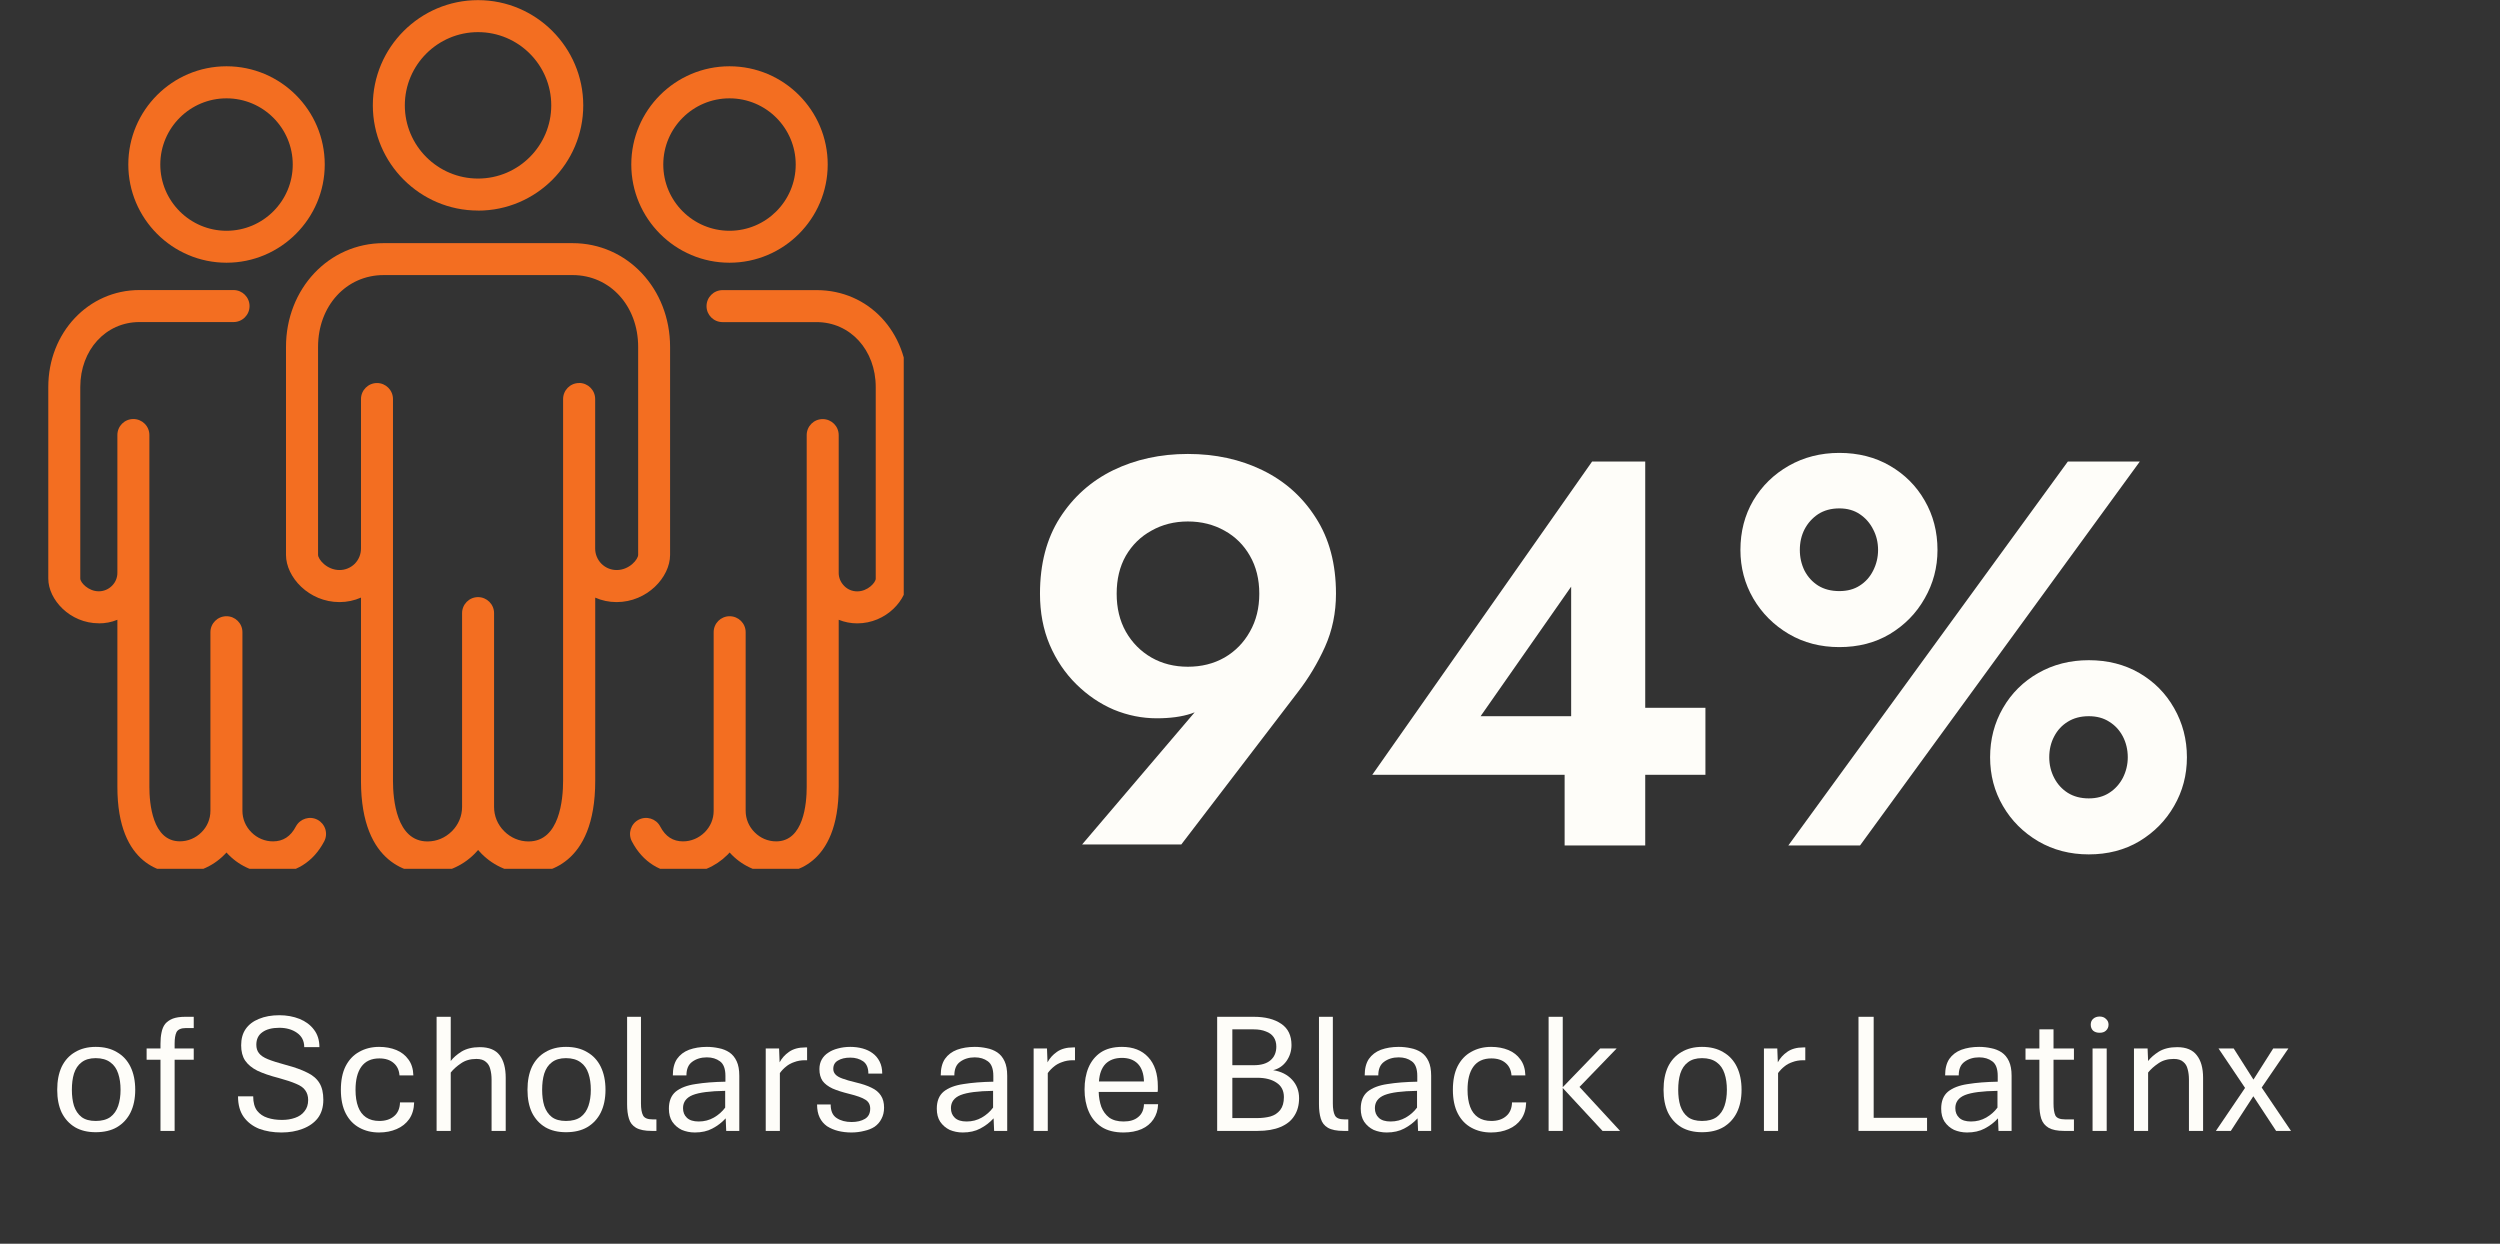 <?xml version="1.0" encoding="UTF-8"?>
<svg xmlns="http://www.w3.org/2000/svg" xmlns:xlink="http://www.w3.org/1999/xlink" width="199" zoomAndPan="magnify" viewBox="0 0 149.25 74.25" height="99" preserveAspectRatio="xMidYMid meet" version="1.0">
  <rect x="0" y="0" width="149.25" height="74.25" fill="#333333" stroke="none"/>
  <defs>
    <g></g>
    <clipPath id="c61b43b0cc">
      <path d="M 35 17 L 51.953 17 L 51.953 51.867 L 35 51.867 Z M 35 17 " clip-rule="nonzero"></path>
    </clipPath>
    <clipPath id="ec26b93237">
      <path d="M 0.883 17 L 18 17 L 18 51.867 L 0.883 51.867 Z M 0.883 17 " clip-rule="nonzero"></path>
    </clipPath>
    <clipPath id="fb883c6c5d">
      <path d="M 15 14 L 39 14 L 39 51.867 L 15 51.867 Z M 15 14 " clip-rule="nonzero"></path>
    </clipPath>
    <clipPath id="693fb3fdb2">
      <path d="M 0.75 57 L 135.469 57 L 135.469 70.566 L 0.75 70.566 Z M 0.75 57 " clip-rule="nonzero"></path>
    </clipPath>
    <clipPath id="158416bb15">
      <rect x="0" width="136" y="0" height="14"></rect>
    </clipPath>
    <clipPath id="c3fa34d394">
      <rect x="0" width="72" y="0" height="49"></rect>
    </clipPath>
    <clipPath id="4f4ecd3954">
      <rect x="0" width="136" y="0" height="71"></rect>
    </clipPath>
  </defs>
  <g transform="matrix(1, 0, 0, 1, 2, 0)">
    <g clip-path="url(#4f4ecd3954)">
      <path fill="#f36e21" d="M 41.551 15.684 C 44.785 15.684 47.414 13.051 47.414 9.82 C 47.414 6.586 44.789 3.957 41.551 3.957 C 38.316 3.957 35.688 6.586 35.688 9.82 C 35.688 13.051 38.32 15.684 41.551 15.684 Z M 41.551 5.871 C 43.734 5.871 45.504 7.641 45.504 9.824 C 45.504 12.004 43.734 13.777 41.551 13.777 C 39.371 13.777 37.598 12.004 37.598 9.824 C 37.598 7.641 39.371 5.871 41.551 5.871 Z M 41.551 5.871 " fill-opacity="1" fill-rule="nonzero"></path>
      <g clip-path="url(#c61b43b0cc)">
        <path fill="#f36e21" d="M 41.137 17.32 C 40.609 17.32 40.18 17.75 40.18 18.277 C 40.18 18.805 40.609 19.23 41.137 19.23 L 46.75 19.23 C 48.762 19.23 50.281 20.898 50.281 23.105 L 50.281 34.547 C 50.281 34.77 49.812 35.305 49.176 35.305 C 48.883 35.305 48.602 35.191 48.398 34.98 C 48.188 34.77 48.07 34.492 48.07 34.203 L 48.07 25.973 C 48.07 25.445 47.641 25.02 47.113 25.02 C 46.586 25.02 46.16 25.445 46.16 25.973 L 46.16 46.98 C 46.16 47.957 45.984 50.23 44.336 50.23 C 43.855 50.23 43.398 50.039 43.051 49.688 C 42.707 49.344 42.516 48.891 42.516 48.406 C 42.516 48.402 42.516 48.398 42.516 48.391 L 42.516 37.742 C 42.516 37.215 42.086 36.789 41.559 36.789 C 41.031 36.789 40.605 37.215 40.605 37.742 L 40.605 48.406 C 40.605 48.406 40.605 48.41 40.605 48.414 C 40.605 48.895 40.414 49.344 40.07 49.688 C 39.719 50.035 39.258 50.23 38.777 50.23 C 38.176 50.23 37.727 49.941 37.414 49.34 C 37.172 48.875 36.594 48.695 36.125 48.938 C 35.656 49.184 35.477 49.762 35.723 50.23 C 36.367 51.465 37.453 52.141 38.777 52.141 C 39.77 52.141 40.703 51.75 41.418 51.043 C 41.469 50.996 41.512 50.945 41.559 50.895 C 41.605 50.945 41.656 51 41.699 51.043 C 42.406 51.75 43.344 52.141 44.336 52.141 C 45.211 52.141 48.07 51.77 48.07 46.98 L 48.07 37 C 48.418 37.141 48.789 37.215 49.176 37.215 C 50.902 37.215 52.191 35.805 52.191 34.547 L 52.191 23.105 C 52.191 19.809 49.852 17.32 46.75 17.32 Z M 41.137 17.32 " fill-opacity="1" fill-rule="nonzero"></path>
      </g>
      <path fill="#f36e21" d="M 11.523 15.684 C 14.754 15.684 17.387 13.051 17.387 9.82 C 17.387 6.586 14.758 3.957 11.523 3.957 C 8.289 3.957 5.66 6.586 5.66 9.82 C 5.66 13.051 8.293 15.684 11.523 15.684 Z M 7.57 9.824 C 7.57 7.641 9.344 5.871 11.523 5.871 C 13.703 5.871 15.477 7.641 15.477 9.824 C 15.477 12.004 13.703 13.777 11.523 13.777 C 9.344 13.777 7.57 12.004 7.57 9.824 Z M 7.57 9.824 " fill-opacity="1" fill-rule="nonzero"></path>
      <g clip-path="url(#ec26b93237)">
        <path fill="#f36e21" d="M 3.902 37.215 C 4.285 37.215 4.66 37.145 5.008 37 L 5.008 46.98 C 5.008 51.77 7.863 52.141 8.738 52.141 C 9.73 52.141 10.672 51.75 11.379 51.043 C 11.426 50.996 11.473 50.945 11.52 50.895 C 11.566 50.945 11.613 51 11.66 51.043 C 12.367 51.75 13.305 52.141 14.297 52.141 C 15.621 52.141 16.707 51.461 17.355 50.23 C 17.473 50.004 17.496 49.746 17.422 49.5 C 17.344 49.258 17.18 49.059 16.953 48.938 C 16.488 48.695 15.914 48.875 15.664 49.34 C 15.352 49.938 14.902 50.23 14.297 50.23 C 13.816 50.23 13.359 50.039 13.012 49.691 C 12.664 49.344 12.473 48.891 12.473 48.406 C 12.473 48.406 12.473 48.406 12.473 48.402 L 12.473 37.742 C 12.473 37.215 12.047 36.789 11.52 36.789 C 10.992 36.789 10.562 37.215 10.562 37.742 L 10.562 48.406 C 10.562 48.891 10.375 49.344 10.027 49.688 C 9.68 50.035 9.219 50.227 8.738 50.227 C 7.098 50.227 6.918 47.953 6.918 46.977 L 6.918 25.969 C 6.918 25.441 6.488 25.016 5.961 25.016 C 5.434 25.016 5.008 25.441 5.008 25.969 L 5.008 34.199 C 5.008 34.492 4.891 34.77 4.684 34.973 C 4.473 35.184 4.191 35.301 3.902 35.301 C 3.262 35.301 2.793 34.766 2.793 34.543 L 2.793 23.102 C 2.793 20.895 4.312 19.227 6.324 19.227 L 11.941 19.227 C 12.469 19.227 12.898 18.801 12.898 18.273 C 12.898 17.746 12.469 17.316 11.941 17.316 L 6.324 17.316 C 3.277 17.316 0.883 19.859 0.883 23.102 L 0.883 34.543 C 0.883 35.801 2.176 37.211 3.902 37.211 Z M 3.902 37.215 " fill-opacity="1" fill-rule="nonzero"></path>
      </g>
      <path fill="#f36e21" d="M 26.539 12.574 C 30.004 12.574 32.82 9.754 32.82 6.293 C 32.82 2.832 30 0.008 26.539 0.008 C 23.078 0.008 20.258 2.828 20.258 6.289 C 20.258 9.75 23.078 12.57 26.539 12.57 Z M 26.539 1.918 C 28.949 1.918 30.91 3.879 30.91 6.289 C 30.91 8.699 28.949 10.66 26.539 10.66 C 24.129 10.66 22.168 8.699 22.168 6.289 C 22.168 3.879 24.129 1.918 26.539 1.918 Z M 26.539 1.918 " fill-opacity="1" fill-rule="nonzero"></path>
      <g clip-path="url(#fb883c6c5d)">
        <path fill="#f36e21" d="M 33.527 35.676 C 33.926 35.852 34.359 35.945 34.809 35.945 C 36.637 35.945 38.004 34.457 38.004 33.129 L 38.004 20.711 C 38.004 17.238 35.449 14.516 32.18 14.516 L 20.898 14.516 C 17.637 14.516 15.074 17.234 15.074 20.711 L 15.074 33.129 C 15.074 34.457 16.438 35.945 18.27 35.945 C 18.715 35.945 19.152 35.852 19.551 35.676 L 19.551 46.621 C 19.551 51.742 22.594 52.145 23.523 52.145 C 24.578 52.145 25.578 51.727 26.328 50.977 C 26.402 50.902 26.473 50.828 26.543 50.746 C 26.613 50.828 26.68 50.902 26.758 50.977 C 27.508 51.727 28.508 52.145 29.562 52.145 C 30.492 52.145 33.535 51.746 33.535 46.621 L 33.535 35.676 Z M 32.57 22.867 C 32.043 22.867 31.617 23.297 31.617 23.824 L 31.617 46.621 C 31.617 47.707 31.414 50.234 29.555 50.234 C 29.008 50.234 28.492 50.016 28.102 49.625 C 27.707 49.234 27.496 48.719 27.496 48.176 L 27.496 36.605 C 27.496 36.078 27.066 35.648 26.539 35.648 C 26.012 35.648 25.586 36.078 25.586 36.605 L 25.586 48.176 C 25.586 48.723 25.367 49.238 24.977 49.625 C 24.582 50.02 24.066 50.234 23.523 50.234 C 21.664 50.234 21.461 47.711 21.461 46.621 L 21.461 23.824 C 21.461 23.297 21.035 22.867 20.508 22.867 C 19.98 22.867 19.551 23.297 19.551 23.824 L 19.551 32.75 C 19.551 33.09 19.418 33.41 19.18 33.656 C 18.938 33.895 18.613 34.031 18.273 34.031 C 17.5 34.031 16.988 33.383 16.988 33.125 L 16.988 20.707 C 16.988 18.262 18.672 16.422 20.902 16.422 L 32.184 16.422 C 34.418 16.422 36.098 18.262 36.098 20.707 L 36.098 33.125 C 36.098 33.383 35.586 34.031 34.812 34.031 C 34.469 34.031 34.148 33.895 33.906 33.656 C 33.664 33.41 33.531 33.086 33.531 32.746 L 33.531 23.82 C 33.531 23.293 33.102 22.863 32.574 22.863 Z M 32.57 22.867 " fill-opacity="1" fill-rule="nonzero"></path>
      </g>
      <g clip-path="url(#693fb3fdb2)">
        <g transform="matrix(1, 0, 0, 1, 0, 57)">
          <g clip-path="url(#158416bb15)">
            <g fill="#fefdf9" fill-opacity="1">
              <g transform="translate(0.885, 10.515)">
                <g>
                  <path d="M 2.828 0.078 C 2.348 0.078 1.938 -0.02 1.594 -0.219 C 1.25 -0.426 0.984 -0.719 0.797 -1.094 C 0.617 -1.477 0.531 -1.93 0.531 -2.453 C 0.531 -2.984 0.617 -3.441 0.797 -3.828 C 0.984 -4.211 1.25 -4.504 1.594 -4.703 C 1.938 -4.91 2.348 -5.016 2.828 -5.016 C 3.328 -5.016 3.75 -4.91 4.094 -4.703 C 4.445 -4.504 4.719 -4.211 4.906 -3.828 C 5.094 -3.441 5.188 -2.984 5.188 -2.453 C 5.188 -1.93 5.094 -1.477 4.906 -1.094 C 4.719 -0.719 4.445 -0.426 4.094 -0.219 C 3.75 -0.02 3.328 0.078 2.828 0.078 Z M 2.828 -0.594 C 3.191 -0.594 3.484 -0.672 3.703 -0.828 C 3.922 -0.992 4.078 -1.219 4.172 -1.5 C 4.266 -1.781 4.312 -2.098 4.312 -2.453 C 4.312 -2.816 4.266 -3.141 4.172 -3.422 C 4.078 -3.711 3.922 -3.938 3.703 -4.094 C 3.484 -4.258 3.191 -4.344 2.828 -4.344 C 2.473 -4.344 2.191 -4.258 1.984 -4.094 C 1.773 -3.938 1.625 -3.711 1.531 -3.422 C 1.445 -3.141 1.406 -2.816 1.406 -2.453 C 1.406 -2.098 1.445 -1.781 1.531 -1.5 C 1.625 -1.219 1.773 -0.992 1.984 -0.828 C 2.191 -0.672 2.473 -0.594 2.828 -0.594 Z M 2.828 -0.594 "></path>
                </g>
              </g>
            </g>
            <g fill="#fefdf9" fill-opacity="1">
              <g transform="translate(6.597, 10.515)">
                <g>
                  <path d="M 0.984 0 L 0.984 -4.25 L 0.156 -4.25 L 0.156 -4.922 L 0.984 -4.922 L 0.984 -5.203 C 0.984 -5.453 1.004 -5.676 1.047 -5.875 C 1.086 -6.082 1.16 -6.254 1.266 -6.391 C 1.379 -6.523 1.531 -6.629 1.719 -6.703 C 1.906 -6.773 2.148 -6.812 2.453 -6.812 L 2.969 -6.812 L 2.969 -6.141 L 2.516 -6.141 C 2.211 -6.141 2.02 -6.055 1.938 -5.891 C 1.863 -5.734 1.828 -5.504 1.828 -5.203 L 1.828 -4.922 L 2.969 -4.922 L 2.969 -4.25 L 1.828 -4.25 L 1.828 0 Z M 0.984 0 "></path>
                </g>
              </g>
            </g>
            <g fill="#fefdf9" fill-opacity="1">
              <g transform="translate(9.716, 10.515)">
                <g></g>
              </g>
            </g>
            <g fill="#fefdf9" fill-opacity="1">
              <g transform="translate(11.819, 10.515)">
                <g>
                  <path d="M 2.984 0.094 C 2.492 0.094 2.051 0.02 1.656 -0.125 C 1.27 -0.281 0.961 -0.516 0.734 -0.828 C 0.504 -1.148 0.391 -1.562 0.391 -2.062 L 1.297 -2.062 C 1.297 -1.695 1.375 -1.41 1.531 -1.203 C 1.688 -1.004 1.895 -0.863 2.156 -0.781 C 2.414 -0.695 2.703 -0.656 3.016 -0.656 C 3.297 -0.656 3.555 -0.695 3.797 -0.781 C 4.035 -0.863 4.223 -0.992 4.359 -1.172 C 4.504 -1.348 4.578 -1.57 4.578 -1.844 C 4.578 -2.07 4.52 -2.266 4.406 -2.422 C 4.301 -2.578 4.117 -2.707 3.859 -2.812 C 3.598 -2.926 3.254 -3.039 2.828 -3.156 C 2.305 -3.289 1.879 -3.438 1.547 -3.594 C 1.223 -3.758 0.977 -3.961 0.812 -4.203 C 0.656 -4.441 0.578 -4.742 0.578 -5.109 C 0.578 -5.492 0.664 -5.816 0.844 -6.078 C 1.031 -6.348 1.297 -6.551 1.641 -6.688 C 1.984 -6.832 2.391 -6.906 2.859 -6.906 C 3.297 -6.906 3.695 -6.832 4.062 -6.688 C 4.426 -6.539 4.711 -6.328 4.922 -6.047 C 5.141 -5.766 5.25 -5.414 5.25 -5 L 4.344 -5 C 4.344 -5.375 4.195 -5.66 3.906 -5.859 C 3.625 -6.055 3.273 -6.156 2.859 -6.156 C 2.422 -6.156 2.082 -6.066 1.844 -5.891 C 1.602 -5.723 1.484 -5.473 1.484 -5.141 C 1.484 -4.941 1.535 -4.773 1.641 -4.641 C 1.742 -4.504 1.922 -4.383 2.172 -4.281 C 2.43 -4.176 2.789 -4.062 3.25 -3.938 C 3.77 -3.801 4.191 -3.648 4.516 -3.484 C 4.848 -3.328 5.094 -3.117 5.25 -2.859 C 5.406 -2.609 5.484 -2.273 5.484 -1.859 C 5.484 -1.422 5.375 -1.055 5.156 -0.766 C 4.938 -0.484 4.633 -0.27 4.25 -0.125 C 3.875 0.02 3.453 0.094 2.984 0.094 Z M 2.984 0.094 "></path>
                </g>
              </g>
            </g>
            <g fill="#fefdf9" fill-opacity="1">
              <g transform="translate(17.819, 10.515)">
                <g>
                  <path d="M 2.812 0.094 C 2.375 0.094 1.984 0 1.641 -0.188 C 1.297 -0.375 1.023 -0.656 0.828 -1.031 C 0.629 -1.414 0.531 -1.891 0.531 -2.453 C 0.531 -3.016 0.625 -3.484 0.812 -3.859 C 1.008 -4.242 1.281 -4.531 1.625 -4.719 C 1.969 -4.914 2.363 -5.016 2.812 -5.016 C 3.195 -5.016 3.539 -4.953 3.844 -4.828 C 4.145 -4.703 4.383 -4.516 4.562 -4.266 C 4.75 -4.016 4.848 -3.695 4.859 -3.312 L 4.031 -3.312 C 4.008 -3.625 3.895 -3.867 3.688 -4.047 C 3.477 -4.234 3.191 -4.328 2.828 -4.328 C 2.348 -4.328 1.988 -4.16 1.75 -3.828 C 1.52 -3.504 1.406 -3.047 1.406 -2.453 C 1.406 -2.055 1.457 -1.719 1.562 -1.438 C 1.664 -1.164 1.82 -0.957 2.031 -0.812 C 2.25 -0.664 2.516 -0.594 2.828 -0.594 C 3.191 -0.594 3.484 -0.688 3.703 -0.875 C 3.93 -1.062 4.051 -1.336 4.062 -1.703 L 4.906 -1.703 C 4.895 -1.305 4.797 -0.973 4.609 -0.703 C 4.422 -0.441 4.172 -0.242 3.859 -0.109 C 3.555 0.023 3.207 0.094 2.812 0.094 Z M 2.812 0.094 "></path>
                </g>
              </g>
            </g>
            <g fill="#fefdf9" fill-opacity="1">
              <g transform="translate(23.253, 10.515)">
                <g>
                  <path d="M 0.812 0 L 0.812 -6.812 L 1.656 -6.812 L 1.656 -4.172 C 1.801 -4.367 2.016 -4.555 2.297 -4.734 C 2.586 -4.91 2.953 -5 3.391 -5 C 3.941 -5 4.336 -4.836 4.578 -4.516 C 4.816 -4.203 4.938 -3.754 4.938 -3.172 L 4.938 0 L 4.094 0 L 4.094 -3.062 C 4.094 -3.301 4.066 -3.508 4.016 -3.688 C 3.973 -3.875 3.883 -4.02 3.75 -4.125 C 3.625 -4.238 3.438 -4.297 3.188 -4.297 C 2.82 -4.297 2.516 -4.207 2.266 -4.031 C 2.016 -3.863 1.812 -3.68 1.656 -3.484 L 1.656 0 Z M 0.812 0 "></path>
                </g>
              </g>
            </g>
            <g fill="#fefdf9" fill-opacity="1">
              <g transform="translate(28.96, 10.515)">
                <g>
                  <path d="M 2.828 0.078 C 2.348 0.078 1.938 -0.02 1.594 -0.219 C 1.25 -0.426 0.984 -0.719 0.797 -1.094 C 0.617 -1.477 0.531 -1.93 0.531 -2.453 C 0.531 -2.984 0.617 -3.441 0.797 -3.828 C 0.984 -4.211 1.25 -4.504 1.594 -4.703 C 1.938 -4.91 2.348 -5.016 2.828 -5.016 C 3.328 -5.016 3.75 -4.91 4.094 -4.703 C 4.445 -4.504 4.719 -4.211 4.906 -3.828 C 5.094 -3.441 5.188 -2.984 5.188 -2.453 C 5.188 -1.93 5.094 -1.477 4.906 -1.094 C 4.719 -0.719 4.445 -0.426 4.094 -0.219 C 3.75 -0.02 3.328 0.078 2.828 0.078 Z M 2.828 -0.594 C 3.191 -0.594 3.484 -0.672 3.703 -0.828 C 3.922 -0.992 4.078 -1.219 4.172 -1.5 C 4.266 -1.781 4.312 -2.098 4.312 -2.453 C 4.312 -2.816 4.266 -3.141 4.172 -3.422 C 4.078 -3.711 3.922 -3.938 3.703 -4.094 C 3.484 -4.258 3.191 -4.344 2.828 -4.344 C 2.473 -4.344 2.191 -4.258 1.984 -4.094 C 1.773 -3.938 1.625 -3.711 1.531 -3.422 C 1.445 -3.141 1.406 -2.816 1.406 -2.453 C 1.406 -2.098 1.445 -1.781 1.531 -1.5 C 1.625 -1.219 1.773 -0.992 1.984 -0.828 C 2.191 -0.672 2.473 -0.594 2.828 -0.594 Z M 2.828 -0.594 "></path>
                </g>
              </g>
            </g>
            <g fill="#fefdf9" fill-opacity="1">
              <g transform="translate(34.672, 10.515)">
                <g>
                  <path d="M 2.234 0 C 1.828 0 1.516 -0.062 1.297 -0.188 C 1.086 -0.312 0.945 -0.492 0.875 -0.734 C 0.801 -0.973 0.766 -1.258 0.766 -1.594 L 0.766 -6.812 L 1.594 -6.812 L 1.594 -1.641 C 1.594 -1.328 1.633 -1.086 1.719 -0.922 C 1.801 -0.766 1.988 -0.688 2.281 -0.688 L 2.516 -0.688 L 2.516 0 Z M 2.234 0 "></path>
                </g>
              </g>
            </g>
            <g fill="#fefdf9" fill-opacity="1">
              <g transform="translate(37.402, 10.515)">
                <g>
                  <path d="M 2.078 0.094 C 1.797 0.094 1.535 0.039 1.297 -0.062 C 1.066 -0.176 0.879 -0.336 0.734 -0.547 C 0.598 -0.754 0.531 -1.016 0.531 -1.328 C 0.531 -1.773 0.664 -2.113 0.938 -2.344 C 1.219 -2.57 1.613 -2.723 2.125 -2.797 C 2.633 -2.879 3.227 -2.926 3.906 -2.938 L 3.906 -3.281 C 3.906 -3.707 3.797 -4 3.578 -4.156 C 3.367 -4.312 3.109 -4.391 2.797 -4.391 C 2.453 -4.391 2.16 -4.301 1.922 -4.125 C 1.691 -3.957 1.578 -3.688 1.578 -3.312 L 0.766 -3.312 C 0.766 -3.719 0.848 -4.047 1.016 -4.297 C 1.191 -4.547 1.43 -4.727 1.734 -4.844 C 2.047 -4.957 2.398 -5.016 2.797 -5.016 C 3.047 -5.016 3.285 -4.988 3.516 -4.938 C 3.742 -4.895 3.953 -4.812 4.141 -4.688 C 4.328 -4.562 4.473 -4.383 4.578 -4.156 C 4.68 -3.938 4.734 -3.648 4.734 -3.297 L 4.734 0 L 3.953 0 L 3.922 -0.75 C 3.691 -0.5 3.426 -0.297 3.125 -0.141 C 2.832 0.016 2.484 0.094 2.078 0.094 Z M 2.312 -0.562 C 2.645 -0.562 2.945 -0.641 3.219 -0.797 C 3.488 -0.953 3.711 -1.148 3.891 -1.391 L 3.891 -2.391 C 2.992 -2.379 2.348 -2.297 1.953 -2.141 C 1.566 -1.984 1.375 -1.723 1.375 -1.359 C 1.375 -1.117 1.453 -0.926 1.609 -0.781 C 1.766 -0.633 2 -0.562 2.312 -0.562 Z M 2.312 -0.562 "></path>
                </g>
              </g>
            </g>
            <g fill="#fefdf9" fill-opacity="1">
              <g transform="translate(42.902, 10.515)">
                <g>
                  <path d="M 0.812 0 L 0.812 -4.922 L 1.609 -4.922 L 1.641 -4.094 C 1.773 -4.344 1.961 -4.551 2.203 -4.719 C 2.453 -4.895 2.773 -4.984 3.172 -4.984 L 3.281 -4.984 L 3.281 -4.219 L 3.156 -4.219 C 2.914 -4.219 2.703 -4.18 2.516 -4.109 C 2.328 -4.047 2.164 -3.957 2.031 -3.844 C 1.895 -3.738 1.77 -3.609 1.656 -3.453 L 1.656 0 Z M 0.812 0 "></path>
                </g>
              </g>
            </g>
            <g fill="#fefdf9" fill-opacity="1">
              <g transform="translate(46.263, 10.515)">
                <g>
                  <path d="M 2.562 0.094 C 2.281 0.094 2.016 0.062 1.766 0 C 1.523 -0.062 1.305 -0.156 1.109 -0.281 C 0.922 -0.414 0.773 -0.586 0.672 -0.797 C 0.566 -1.016 0.516 -1.273 0.516 -1.578 L 1.328 -1.578 C 1.328 -1.191 1.445 -0.922 1.688 -0.766 C 1.926 -0.609 2.223 -0.531 2.578 -0.531 C 2.898 -0.531 3.164 -0.594 3.375 -0.719 C 3.582 -0.844 3.688 -1.047 3.688 -1.328 C 3.688 -1.566 3.594 -1.742 3.406 -1.859 C 3.219 -1.984 2.883 -2.102 2.406 -2.219 C 2.031 -2.312 1.707 -2.414 1.438 -2.531 C 1.176 -2.656 0.977 -2.805 0.844 -2.984 C 0.719 -3.172 0.656 -3.406 0.656 -3.688 C 0.656 -3.906 0.703 -4.098 0.797 -4.266 C 0.891 -4.43 1.02 -4.566 1.188 -4.672 C 1.352 -4.785 1.547 -4.867 1.766 -4.922 C 1.992 -4.984 2.238 -5.016 2.5 -5.016 C 2.758 -5.016 3.004 -4.984 3.234 -4.922 C 3.461 -4.859 3.66 -4.766 3.828 -4.641 C 4.004 -4.516 4.145 -4.348 4.25 -4.141 C 4.352 -3.941 4.406 -3.703 4.406 -3.422 L 3.578 -3.422 C 3.578 -3.766 3.473 -4.008 3.266 -4.156 C 3.055 -4.301 2.801 -4.375 2.5 -4.375 C 2.195 -4.375 1.953 -4.316 1.766 -4.203 C 1.578 -4.098 1.484 -3.93 1.484 -3.703 C 1.484 -3.578 1.523 -3.469 1.609 -3.375 C 1.691 -3.281 1.832 -3.195 2.031 -3.125 C 2.227 -3.051 2.5 -2.973 2.844 -2.891 C 3.207 -2.805 3.516 -2.703 3.766 -2.578 C 4.016 -2.461 4.203 -2.305 4.328 -2.109 C 4.453 -1.922 4.516 -1.68 4.516 -1.391 C 4.516 -1.129 4.461 -0.906 4.359 -0.719 C 4.266 -0.531 4.129 -0.375 3.953 -0.25 C 3.773 -0.133 3.566 -0.051 3.328 0 C 3.086 0.062 2.832 0.094 2.562 0.094 Z M 2.562 0.094 "></path>
                </g>
              </g>
            </g>
            <g fill="#fefdf9" fill-opacity="1">
              <g transform="translate(51.293, 10.515)">
                <g></g>
              </g>
            </g>
            <g fill="#fefdf9" fill-opacity="1">
              <g transform="translate(53.396, 10.515)">
                <g>
                  <path d="M 2.078 0.094 C 1.797 0.094 1.535 0.039 1.297 -0.062 C 1.066 -0.176 0.879 -0.336 0.734 -0.547 C 0.598 -0.754 0.531 -1.016 0.531 -1.328 C 0.531 -1.773 0.664 -2.113 0.938 -2.344 C 1.219 -2.57 1.613 -2.723 2.125 -2.797 C 2.633 -2.879 3.227 -2.926 3.906 -2.938 L 3.906 -3.281 C 3.906 -3.707 3.797 -4 3.578 -4.156 C 3.367 -4.312 3.109 -4.391 2.797 -4.391 C 2.453 -4.391 2.16 -4.301 1.922 -4.125 C 1.691 -3.957 1.578 -3.688 1.578 -3.312 L 0.766 -3.312 C 0.766 -3.719 0.848 -4.047 1.016 -4.297 C 1.191 -4.547 1.43 -4.727 1.734 -4.844 C 2.047 -4.957 2.398 -5.016 2.797 -5.016 C 3.047 -5.016 3.285 -4.988 3.516 -4.938 C 3.742 -4.895 3.953 -4.812 4.141 -4.688 C 4.328 -4.562 4.473 -4.383 4.578 -4.156 C 4.68 -3.938 4.734 -3.648 4.734 -3.297 L 4.734 0 L 3.953 0 L 3.922 -0.75 C 3.691 -0.5 3.426 -0.297 3.125 -0.141 C 2.832 0.016 2.484 0.094 2.078 0.094 Z M 2.312 -0.562 C 2.645 -0.562 2.945 -0.641 3.219 -0.797 C 3.488 -0.953 3.711 -1.148 3.891 -1.391 L 3.891 -2.391 C 2.992 -2.379 2.348 -2.297 1.953 -2.141 C 1.566 -1.984 1.375 -1.723 1.375 -1.359 C 1.375 -1.117 1.453 -0.926 1.609 -0.781 C 1.766 -0.633 2 -0.562 2.312 -0.562 Z M 2.312 -0.562 "></path>
                </g>
              </g>
            </g>
            <g fill="#fefdf9" fill-opacity="1">
              <g transform="translate(58.896, 10.515)">
                <g>
                  <path d="M 0.812 0 L 0.812 -4.922 L 1.609 -4.922 L 1.641 -4.094 C 1.773 -4.344 1.961 -4.551 2.203 -4.719 C 2.453 -4.895 2.773 -4.984 3.172 -4.984 L 3.281 -4.984 L 3.281 -4.219 L 3.156 -4.219 C 2.914 -4.219 2.703 -4.18 2.516 -4.109 C 2.328 -4.047 2.164 -3.957 2.031 -3.844 C 1.895 -3.738 1.77 -3.609 1.656 -3.453 L 1.656 0 Z M 0.812 0 "></path>
                </g>
              </g>
            </g>
            <g fill="#fefdf9" fill-opacity="1">
              <g transform="translate(62.217, 10.515)">
                <g>
                  <path d="M 2.859 0.094 C 2.328 0.094 1.891 -0.016 1.547 -0.234 C 1.203 -0.461 0.945 -0.77 0.781 -1.156 C 0.613 -1.539 0.531 -1.977 0.531 -2.469 C 0.531 -2.969 0.609 -3.406 0.766 -3.781 C 0.93 -4.164 1.176 -4.469 1.5 -4.688 C 1.832 -4.906 2.254 -5.016 2.766 -5.016 C 3.43 -5.016 3.953 -4.812 4.328 -4.406 C 4.711 -4 4.906 -3.414 4.906 -2.656 C 4.906 -2.602 4.906 -2.539 4.906 -2.469 C 4.906 -2.406 4.898 -2.359 4.891 -2.328 L 1.375 -2.328 C 1.383 -2.004 1.438 -1.707 1.531 -1.438 C 1.633 -1.176 1.789 -0.961 2 -0.797 C 2.219 -0.641 2.504 -0.562 2.859 -0.562 C 3.234 -0.562 3.523 -0.648 3.734 -0.828 C 3.953 -1.004 4.066 -1.258 4.078 -1.594 L 4.922 -1.594 C 4.91 -1.25 4.816 -0.945 4.641 -0.688 C 4.473 -0.438 4.238 -0.242 3.938 -0.109 C 3.633 0.023 3.273 0.094 2.859 0.094 Z M 1.391 -2.953 L 4.078 -2.953 C 4.066 -3.41 3.945 -3.758 3.719 -4 C 3.488 -4.238 3.172 -4.359 2.766 -4.359 C 2.348 -4.359 2.02 -4.238 1.781 -4 C 1.551 -3.758 1.422 -3.41 1.391 -2.953 Z M 1.391 -2.953 "></path>
                </g>
              </g>
            </g>
            <g fill="#fefdf9" fill-opacity="1">
              <g transform="translate(67.671, 10.515)">
                <g></g>
              </g>
            </g>
            <g fill="#fefdf9" fill-opacity="1">
              <g transform="translate(69.774, 10.515)">
                <g>
                  <path d="M 0.891 0 L 0.891 -6.812 L 3.078 -6.812 C 3.766 -6.812 4.312 -6.672 4.719 -6.391 C 5.125 -6.117 5.328 -5.695 5.328 -5.125 C 5.328 -4.77 5.227 -4.453 5.031 -4.172 C 4.832 -3.891 4.566 -3.707 4.234 -3.625 C 4.703 -3.551 5.078 -3.363 5.359 -3.062 C 5.641 -2.758 5.781 -2.391 5.781 -1.953 C 5.781 -1.547 5.688 -1.195 5.5 -0.906 C 5.32 -0.613 5.047 -0.391 4.672 -0.234 C 4.305 -0.078 3.848 0 3.297 0 Z M 1.797 -0.766 L 3.281 -0.766 C 3.562 -0.766 3.82 -0.797 4.062 -0.859 C 4.312 -0.93 4.508 -1.062 4.656 -1.25 C 4.801 -1.438 4.875 -1.691 4.875 -2.016 C 4.875 -2.398 4.727 -2.688 4.438 -2.875 C 4.156 -3.07 3.77 -3.172 3.281 -3.172 L 1.797 -3.172 Z M 1.797 -3.922 L 3.078 -3.922 C 3.516 -3.922 3.848 -4.02 4.078 -4.219 C 4.305 -4.414 4.422 -4.688 4.422 -5.031 C 4.422 -5.258 4.367 -5.445 4.266 -5.594 C 4.16 -5.75 4.004 -5.863 3.797 -5.938 C 3.598 -6.02 3.359 -6.062 3.078 -6.062 L 1.797 -6.062 Z M 1.797 -3.922 "></path>
                </g>
              </g>
            </g>
            <g fill="#fefdf9" fill-opacity="1">
              <g transform="translate(75.977, 10.515)">
                <g>
                  <path d="M 2.234 0 C 1.828 0 1.516 -0.062 1.297 -0.188 C 1.086 -0.312 0.945 -0.492 0.875 -0.734 C 0.801 -0.973 0.766 -1.258 0.766 -1.594 L 0.766 -6.812 L 1.594 -6.812 L 1.594 -1.641 C 1.594 -1.328 1.633 -1.086 1.719 -0.922 C 1.801 -0.766 1.988 -0.688 2.281 -0.688 L 2.516 -0.688 L 2.516 0 Z M 2.234 0 "></path>
                </g>
              </g>
            </g>
            <g fill="#fefdf9" fill-opacity="1">
              <g transform="translate(78.706, 10.515)">
                <g>
                  <path d="M 2.078 0.094 C 1.797 0.094 1.535 0.039 1.297 -0.062 C 1.066 -0.176 0.879 -0.336 0.734 -0.547 C 0.598 -0.754 0.531 -1.016 0.531 -1.328 C 0.531 -1.773 0.664 -2.113 0.938 -2.344 C 1.219 -2.57 1.613 -2.723 2.125 -2.797 C 2.633 -2.879 3.227 -2.926 3.906 -2.938 L 3.906 -3.281 C 3.906 -3.707 3.797 -4 3.578 -4.156 C 3.367 -4.312 3.109 -4.391 2.797 -4.391 C 2.453 -4.391 2.16 -4.301 1.922 -4.125 C 1.691 -3.957 1.578 -3.688 1.578 -3.312 L 0.766 -3.312 C 0.766 -3.719 0.848 -4.047 1.016 -4.297 C 1.191 -4.547 1.43 -4.727 1.734 -4.844 C 2.047 -4.957 2.398 -5.016 2.797 -5.016 C 3.047 -5.016 3.285 -4.988 3.516 -4.938 C 3.742 -4.895 3.953 -4.812 4.141 -4.688 C 4.328 -4.562 4.473 -4.383 4.578 -4.156 C 4.68 -3.938 4.734 -3.648 4.734 -3.297 L 4.734 0 L 3.953 0 L 3.922 -0.75 C 3.691 -0.5 3.426 -0.297 3.125 -0.141 C 2.832 0.016 2.484 0.094 2.078 0.094 Z M 2.312 -0.562 C 2.645 -0.562 2.945 -0.641 3.219 -0.797 C 3.488 -0.953 3.711 -1.148 3.891 -1.391 L 3.891 -2.391 C 2.992 -2.379 2.348 -2.297 1.953 -2.141 C 1.566 -1.984 1.375 -1.723 1.375 -1.359 C 1.375 -1.117 1.453 -0.926 1.609 -0.781 C 1.766 -0.633 2 -0.562 2.312 -0.562 Z M 2.312 -0.562 "></path>
                </g>
              </g>
            </g>
            <g fill="#fefdf9" fill-opacity="1">
              <g transform="translate(84.206, 10.515)">
                <g>
                  <path d="M 2.812 0.094 C 2.375 0.094 1.984 0 1.641 -0.188 C 1.297 -0.375 1.023 -0.656 0.828 -1.031 C 0.629 -1.414 0.531 -1.891 0.531 -2.453 C 0.531 -3.016 0.625 -3.484 0.812 -3.859 C 1.008 -4.242 1.281 -4.531 1.625 -4.719 C 1.969 -4.914 2.363 -5.016 2.812 -5.016 C 3.195 -5.016 3.539 -4.953 3.844 -4.828 C 4.145 -4.703 4.383 -4.516 4.562 -4.266 C 4.75 -4.016 4.848 -3.695 4.859 -3.312 L 4.031 -3.312 C 4.008 -3.625 3.895 -3.867 3.688 -4.047 C 3.477 -4.234 3.191 -4.328 2.828 -4.328 C 2.348 -4.328 1.988 -4.16 1.75 -3.828 C 1.52 -3.504 1.406 -3.047 1.406 -2.453 C 1.406 -2.055 1.457 -1.719 1.562 -1.438 C 1.664 -1.164 1.82 -0.957 2.031 -0.812 C 2.25 -0.664 2.516 -0.594 2.828 -0.594 C 3.191 -0.594 3.484 -0.688 3.703 -0.875 C 3.93 -1.062 4.051 -1.336 4.062 -1.703 L 4.906 -1.703 C 4.895 -1.305 4.797 -0.973 4.609 -0.703 C 4.422 -0.441 4.172 -0.242 3.859 -0.109 C 3.555 0.023 3.207 0.094 2.812 0.094 Z M 2.812 0.094 "></path>
                </g>
              </g>
            </g>
            <g fill="#fefdf9" fill-opacity="1">
              <g transform="translate(89.64, 10.515)">
                <g>
                  <path d="M 0.812 0 L 0.812 -6.812 L 1.656 -6.812 L 1.656 -2.609 L 3.891 -4.922 L 4.875 -4.922 L 2.656 -2.625 L 5.078 0 L 4.031 0 L 1.656 -2.562 L 1.656 0 Z M 0.812 0 "></path>
                </g>
              </g>
            </g>
            <g fill="#fefdf9" fill-opacity="1">
              <g transform="translate(94.68, 10.515)">
                <g></g>
              </g>
            </g>
            <g fill="#fefdf9" fill-opacity="1">
              <g transform="translate(96.783, 10.515)">
                <g>
                  <path d="M 2.828 0.078 C 2.348 0.078 1.938 -0.02 1.594 -0.219 C 1.25 -0.426 0.984 -0.719 0.797 -1.094 C 0.617 -1.477 0.531 -1.93 0.531 -2.453 C 0.531 -2.984 0.617 -3.441 0.797 -3.828 C 0.984 -4.211 1.25 -4.504 1.594 -4.703 C 1.938 -4.91 2.348 -5.016 2.828 -5.016 C 3.328 -5.016 3.75 -4.91 4.094 -4.703 C 4.445 -4.504 4.719 -4.211 4.906 -3.828 C 5.094 -3.441 5.188 -2.984 5.188 -2.453 C 5.188 -1.93 5.094 -1.477 4.906 -1.094 C 4.719 -0.719 4.445 -0.426 4.094 -0.219 C 3.75 -0.02 3.328 0.078 2.828 0.078 Z M 2.828 -0.594 C 3.191 -0.594 3.484 -0.672 3.703 -0.828 C 3.922 -0.992 4.078 -1.219 4.172 -1.5 C 4.266 -1.781 4.312 -2.098 4.312 -2.453 C 4.312 -2.816 4.266 -3.141 4.172 -3.422 C 4.078 -3.711 3.922 -3.938 3.703 -4.094 C 3.484 -4.258 3.191 -4.344 2.828 -4.344 C 2.473 -4.344 2.191 -4.258 1.984 -4.094 C 1.773 -3.938 1.625 -3.711 1.531 -3.422 C 1.445 -3.141 1.406 -2.816 1.406 -2.453 C 1.406 -2.098 1.445 -1.781 1.531 -1.5 C 1.625 -1.219 1.773 -0.992 1.984 -0.828 C 2.191 -0.672 2.473 -0.594 2.828 -0.594 Z M 2.828 -0.594 "></path>
                </g>
              </g>
            </g>
            <g fill="#fefdf9" fill-opacity="1">
              <g transform="translate(102.495, 10.515)">
                <g>
                  <path d="M 0.812 0 L 0.812 -4.922 L 1.609 -4.922 L 1.641 -4.094 C 1.773 -4.344 1.961 -4.551 2.203 -4.719 C 2.453 -4.895 2.773 -4.984 3.172 -4.984 L 3.281 -4.984 L 3.281 -4.219 L 3.156 -4.219 C 2.914 -4.219 2.703 -4.18 2.516 -4.109 C 2.328 -4.047 2.164 -3.957 2.031 -3.844 C 1.895 -3.738 1.77 -3.609 1.656 -3.453 L 1.656 0 Z M 0.812 0 "></path>
                </g>
              </g>
            </g>
            <g fill="#fefdf9" fill-opacity="1">
              <g transform="translate(105.958, 10.515)">
                <g></g>
              </g>
            </g>
            <g fill="#fefdf9" fill-opacity="1">
              <g transform="translate(108.061, 10.515)">
                <g>
                  <path d="M 0.891 0 L 0.891 -6.812 L 1.797 -6.812 L 1.797 -0.781 L 4.984 -0.781 L 4.984 0 Z M 0.891 0 "></path>
                </g>
              </g>
            </g>
            <g fill="#fefdf9" fill-opacity="1">
              <g transform="translate(113.358, 10.515)">
                <g>
                  <path d="M 2.078 0.094 C 1.797 0.094 1.535 0.039 1.297 -0.062 C 1.066 -0.176 0.879 -0.336 0.734 -0.547 C 0.598 -0.754 0.531 -1.016 0.531 -1.328 C 0.531 -1.773 0.664 -2.113 0.938 -2.344 C 1.219 -2.57 1.613 -2.723 2.125 -2.797 C 2.633 -2.879 3.227 -2.926 3.906 -2.938 L 3.906 -3.281 C 3.906 -3.707 3.797 -4 3.578 -4.156 C 3.367 -4.312 3.109 -4.391 2.797 -4.391 C 2.453 -4.391 2.16 -4.301 1.922 -4.125 C 1.691 -3.957 1.578 -3.688 1.578 -3.312 L 0.766 -3.312 C 0.766 -3.719 0.848 -4.047 1.016 -4.297 C 1.191 -4.547 1.43 -4.727 1.734 -4.844 C 2.047 -4.957 2.398 -5.016 2.797 -5.016 C 3.047 -5.016 3.285 -4.988 3.516 -4.938 C 3.742 -4.895 3.953 -4.812 4.141 -4.688 C 4.328 -4.562 4.473 -4.383 4.578 -4.156 C 4.68 -3.938 4.734 -3.648 4.734 -3.297 L 4.734 0 L 3.953 0 L 3.922 -0.75 C 3.691 -0.5 3.426 -0.297 3.125 -0.141 C 2.832 0.016 2.484 0.094 2.078 0.094 Z M 2.312 -0.562 C 2.645 -0.562 2.945 -0.641 3.219 -0.797 C 3.488 -0.953 3.711 -1.148 3.891 -1.391 L 3.891 -2.391 C 2.992 -2.379 2.348 -2.297 1.953 -2.141 C 1.566 -1.984 1.375 -1.723 1.375 -1.359 C 1.375 -1.117 1.453 -0.926 1.609 -0.781 C 1.766 -0.633 2 -0.562 2.312 -0.562 Z M 2.312 -0.562 "></path>
                </g>
              </g>
            </g>
            <g fill="#fefdf9" fill-opacity="1">
              <g transform="translate(118.767, 10.515)">
                <g>
                  <path d="M 2.453 0 C 2.055 0 1.75 -0.062 1.531 -0.188 C 1.32 -0.312 1.176 -0.492 1.094 -0.734 C 1.02 -0.973 0.984 -1.258 0.984 -1.594 L 0.984 -4.25 L 0.156 -4.25 L 0.156 -4.922 L 0.984 -4.922 L 0.984 -6.062 L 1.828 -6.062 L 1.828 -4.922 L 3.047 -4.922 L 3.047 -4.25 L 1.828 -4.25 L 1.828 -1.641 C 1.828 -1.328 1.863 -1.086 1.938 -0.922 C 2.02 -0.766 2.211 -0.688 2.516 -0.688 L 3.047 -0.688 L 3.047 0 Z M 2.453 0 "></path>
                </g>
              </g>
            </g>
            <g fill="#fefdf9" fill-opacity="1">
              <g transform="translate(122.114, 10.515)">
                <g>
                  <path d="M 0.812 0 L 0.812 -4.922 L 1.656 -4.922 L 1.656 0 Z M 1.234 -5.859 C 1.078 -5.859 0.945 -5.898 0.844 -5.984 C 0.75 -6.078 0.703 -6.195 0.703 -6.344 C 0.703 -6.488 0.75 -6.602 0.844 -6.688 C 0.945 -6.781 1.078 -6.828 1.234 -6.828 C 1.391 -6.828 1.516 -6.781 1.609 -6.688 C 1.711 -6.602 1.766 -6.488 1.766 -6.344 C 1.766 -6.195 1.711 -6.078 1.609 -5.984 C 1.516 -5.898 1.391 -5.859 1.234 -5.859 Z M 1.234 -5.859 "></path>
                </g>
              </g>
            </g>
            <g fill="#fefdf9" fill-opacity="1">
              <g transform="translate(124.586, 10.515)">
                <g>
                  <path d="M 0.812 0 L 0.812 -4.922 L 1.625 -4.922 L 1.656 -4.172 C 1.801 -4.367 2.016 -4.555 2.297 -4.734 C 2.586 -4.91 2.953 -5 3.391 -5 C 3.93 -5 4.32 -4.836 4.562 -4.516 C 4.812 -4.203 4.938 -3.754 4.938 -3.172 L 4.938 0 L 4.094 0 L 4.094 -3.062 C 4.094 -3.301 4.066 -3.508 4.016 -3.688 C 3.973 -3.875 3.883 -4.02 3.75 -4.125 C 3.625 -4.238 3.438 -4.297 3.188 -4.297 C 2.82 -4.297 2.516 -4.207 2.266 -4.031 C 2.016 -3.863 1.812 -3.68 1.656 -3.484 L 1.656 0 Z M 0.812 0 "></path>
                </g>
              </g>
            </g>
            <g fill="#fefdf9" fill-opacity="1">
              <g transform="translate(130.242, 10.515)">
                <g>
                  <path d="M 0.047 0 L 1.859 -2.672 L 2.219 -2.953 L 3.469 -4.922 L 4.375 -4.922 L 2.688 -2.453 L 2.359 -2.188 L 0.938 0 Z M 3.641 0 L 2.203 -2.188 L 1.875 -2.438 L 0.203 -4.922 L 1.109 -4.922 L 2.359 -2.953 L 2.703 -2.703 L 4.531 0 Z M 3.641 0 "></path>
                </g>
              </g>
            </g>
          </g>
        </g>
      </g>
      <g transform="matrix(1, 0, 0, 1, 58, 15)">
        <g clip-path="url(#c3fa34d394)">
          <g fill="#fefdf9" fill-opacity="1">
            <g transform="translate(0.446, 35.476)">
              <g>
                <path d="M 14.734 -15.031 C 14.734 -14.176 14.547 -13.422 14.172 -12.766 C 13.805 -12.109 13.301 -11.594 12.656 -11.219 C 12.008 -10.852 11.281 -10.672 10.469 -10.672 C 9.664 -10.672 8.941 -10.852 8.297 -11.219 C 7.648 -11.594 7.141 -12.109 6.766 -12.766 C 6.398 -13.422 6.219 -14.176 6.219 -15.031 C 6.219 -15.895 6.398 -16.648 6.766 -17.297 C 7.141 -17.941 7.648 -18.441 8.297 -18.797 C 8.941 -19.16 9.664 -19.344 10.469 -19.344 C 11.281 -19.344 12.008 -19.16 12.656 -18.797 C 13.301 -18.441 13.805 -17.941 14.172 -17.297 C 14.547 -16.648 14.734 -15.895 14.734 -15.031 Z M 10.078 -0.062 L 17.047 -9.172 C 17.68 -9.992 18.219 -10.891 18.656 -11.859 C 19.094 -12.836 19.312 -13.895 19.312 -15.031 C 19.312 -16.812 18.91 -18.32 18.109 -19.562 C 17.316 -20.812 16.254 -21.758 14.922 -22.406 C 13.598 -23.051 12.113 -23.375 10.469 -23.375 C 8.832 -23.375 7.348 -23.051 6.016 -22.406 C 4.691 -21.758 3.629 -20.812 2.828 -19.562 C 2.035 -18.32 1.641 -16.812 1.641 -15.031 C 1.641 -13.914 1.832 -12.898 2.219 -11.984 C 2.613 -11.066 3.145 -10.281 3.812 -9.625 C 4.477 -8.969 5.223 -8.461 6.047 -8.109 C 6.879 -7.766 7.734 -7.594 8.609 -7.594 C 9.422 -7.594 10.109 -7.688 10.672 -7.875 C 11.234 -8.062 11.789 -8.438 12.344 -9 L 11.516 -8.703 L 4.156 -0.062 Z M 10.078 -0.062 "></path>
              </g>
            </g>
          </g>
          <g fill="#fefdf9" fill-opacity="1">
            <g transform="translate(21.392, 35.476)">
              <g>
                <path d="M 0.531 -4.219 L 20.422 -4.219 L 20.422 -8.219 L 15.75 -8.219 L 15.188 -7.719 L 7 -7.719 L 12.406 -15.453 L 12.406 -6.125 L 12.016 -5.766 L 12.016 0 L 16.828 0 L 16.828 -22.922 L 13.656 -22.922 Z M 0.531 -4.219 "></path>
              </g>
            </g>
          </g>
          <g fill="#fefdf9" fill-opacity="1">
            <g transform="translate(43.059, 35.476)">
              <g>
                <path d="M 0.844 -17.641 C 0.844 -16.598 1.098 -15.633 1.609 -14.75 C 2.129 -13.863 2.836 -13.156 3.734 -12.625 C 4.629 -12.102 5.633 -11.844 6.75 -11.844 C 7.883 -11.844 8.891 -12.102 9.766 -12.625 C 10.648 -13.156 11.344 -13.863 11.844 -14.75 C 12.352 -15.633 12.609 -16.598 12.609 -17.641 C 12.609 -18.734 12.352 -19.719 11.844 -20.594 C 11.344 -21.469 10.648 -22.16 9.766 -22.672 C 8.891 -23.18 7.883 -23.438 6.75 -23.438 C 5.633 -23.438 4.629 -23.18 3.734 -22.672 C 2.836 -22.16 2.129 -21.469 1.609 -20.594 C 1.098 -19.719 0.844 -18.734 0.844 -17.641 Z M 4.391 -17.641 C 4.391 -18.098 4.484 -18.508 4.672 -18.875 C 4.867 -19.25 5.141 -19.551 5.484 -19.781 C 5.836 -20.008 6.258 -20.125 6.75 -20.125 C 7.227 -20.125 7.633 -20.008 7.969 -19.781 C 8.312 -19.551 8.578 -19.25 8.766 -18.875 C 8.961 -18.508 9.062 -18.098 9.062 -17.641 C 9.062 -17.203 8.961 -16.789 8.766 -16.406 C 8.578 -16.031 8.312 -15.734 7.969 -15.516 C 7.633 -15.297 7.227 -15.188 6.75 -15.188 C 6.258 -15.188 5.836 -15.297 5.484 -15.516 C 5.141 -15.734 4.867 -16.031 4.672 -16.406 C 4.484 -16.789 4.391 -17.203 4.391 -17.641 Z M 15.75 -5.266 C 15.75 -4.203 16.004 -3.234 16.516 -2.359 C 17.023 -1.484 17.727 -0.781 18.625 -0.25 C 19.52 0.27 20.523 0.531 21.641 0.531 C 22.773 0.531 23.781 0.27 24.656 -0.25 C 25.539 -0.781 26.234 -1.484 26.734 -2.359 C 27.242 -3.234 27.5 -4.203 27.5 -5.266 C 27.5 -6.336 27.242 -7.316 26.734 -8.203 C 26.234 -9.086 25.539 -9.785 24.656 -10.297 C 23.781 -10.805 22.773 -11.062 21.641 -11.062 C 20.523 -11.062 19.52 -10.805 18.625 -10.297 C 17.727 -9.785 17.023 -9.086 16.516 -8.203 C 16.004 -7.316 15.75 -6.336 15.75 -5.266 Z M 19.281 -5.266 C 19.281 -5.723 19.379 -6.141 19.578 -6.516 C 19.773 -6.891 20.047 -7.18 20.391 -7.391 C 20.742 -7.609 21.16 -7.719 21.641 -7.719 C 22.117 -7.719 22.523 -7.609 22.859 -7.391 C 23.203 -7.18 23.473 -6.891 23.672 -6.516 C 23.867 -6.141 23.969 -5.723 23.969 -5.266 C 23.969 -4.828 23.867 -4.414 23.672 -4.031 C 23.473 -3.656 23.203 -3.359 22.859 -3.141 C 22.523 -2.922 22.117 -2.812 21.641 -2.812 C 21.16 -2.812 20.742 -2.922 20.391 -3.141 C 20.047 -3.359 19.773 -3.656 19.578 -4.031 C 19.379 -4.414 19.281 -4.828 19.281 -5.266 Z M 20.391 -22.922 L 3.703 0 L 7.984 0 L 24.688 -22.922 Z M 20.391 -22.922 "></path>
              </g>
            </g>
          </g>
        </g>
      </g>
    </g>
  </g>
</svg>
